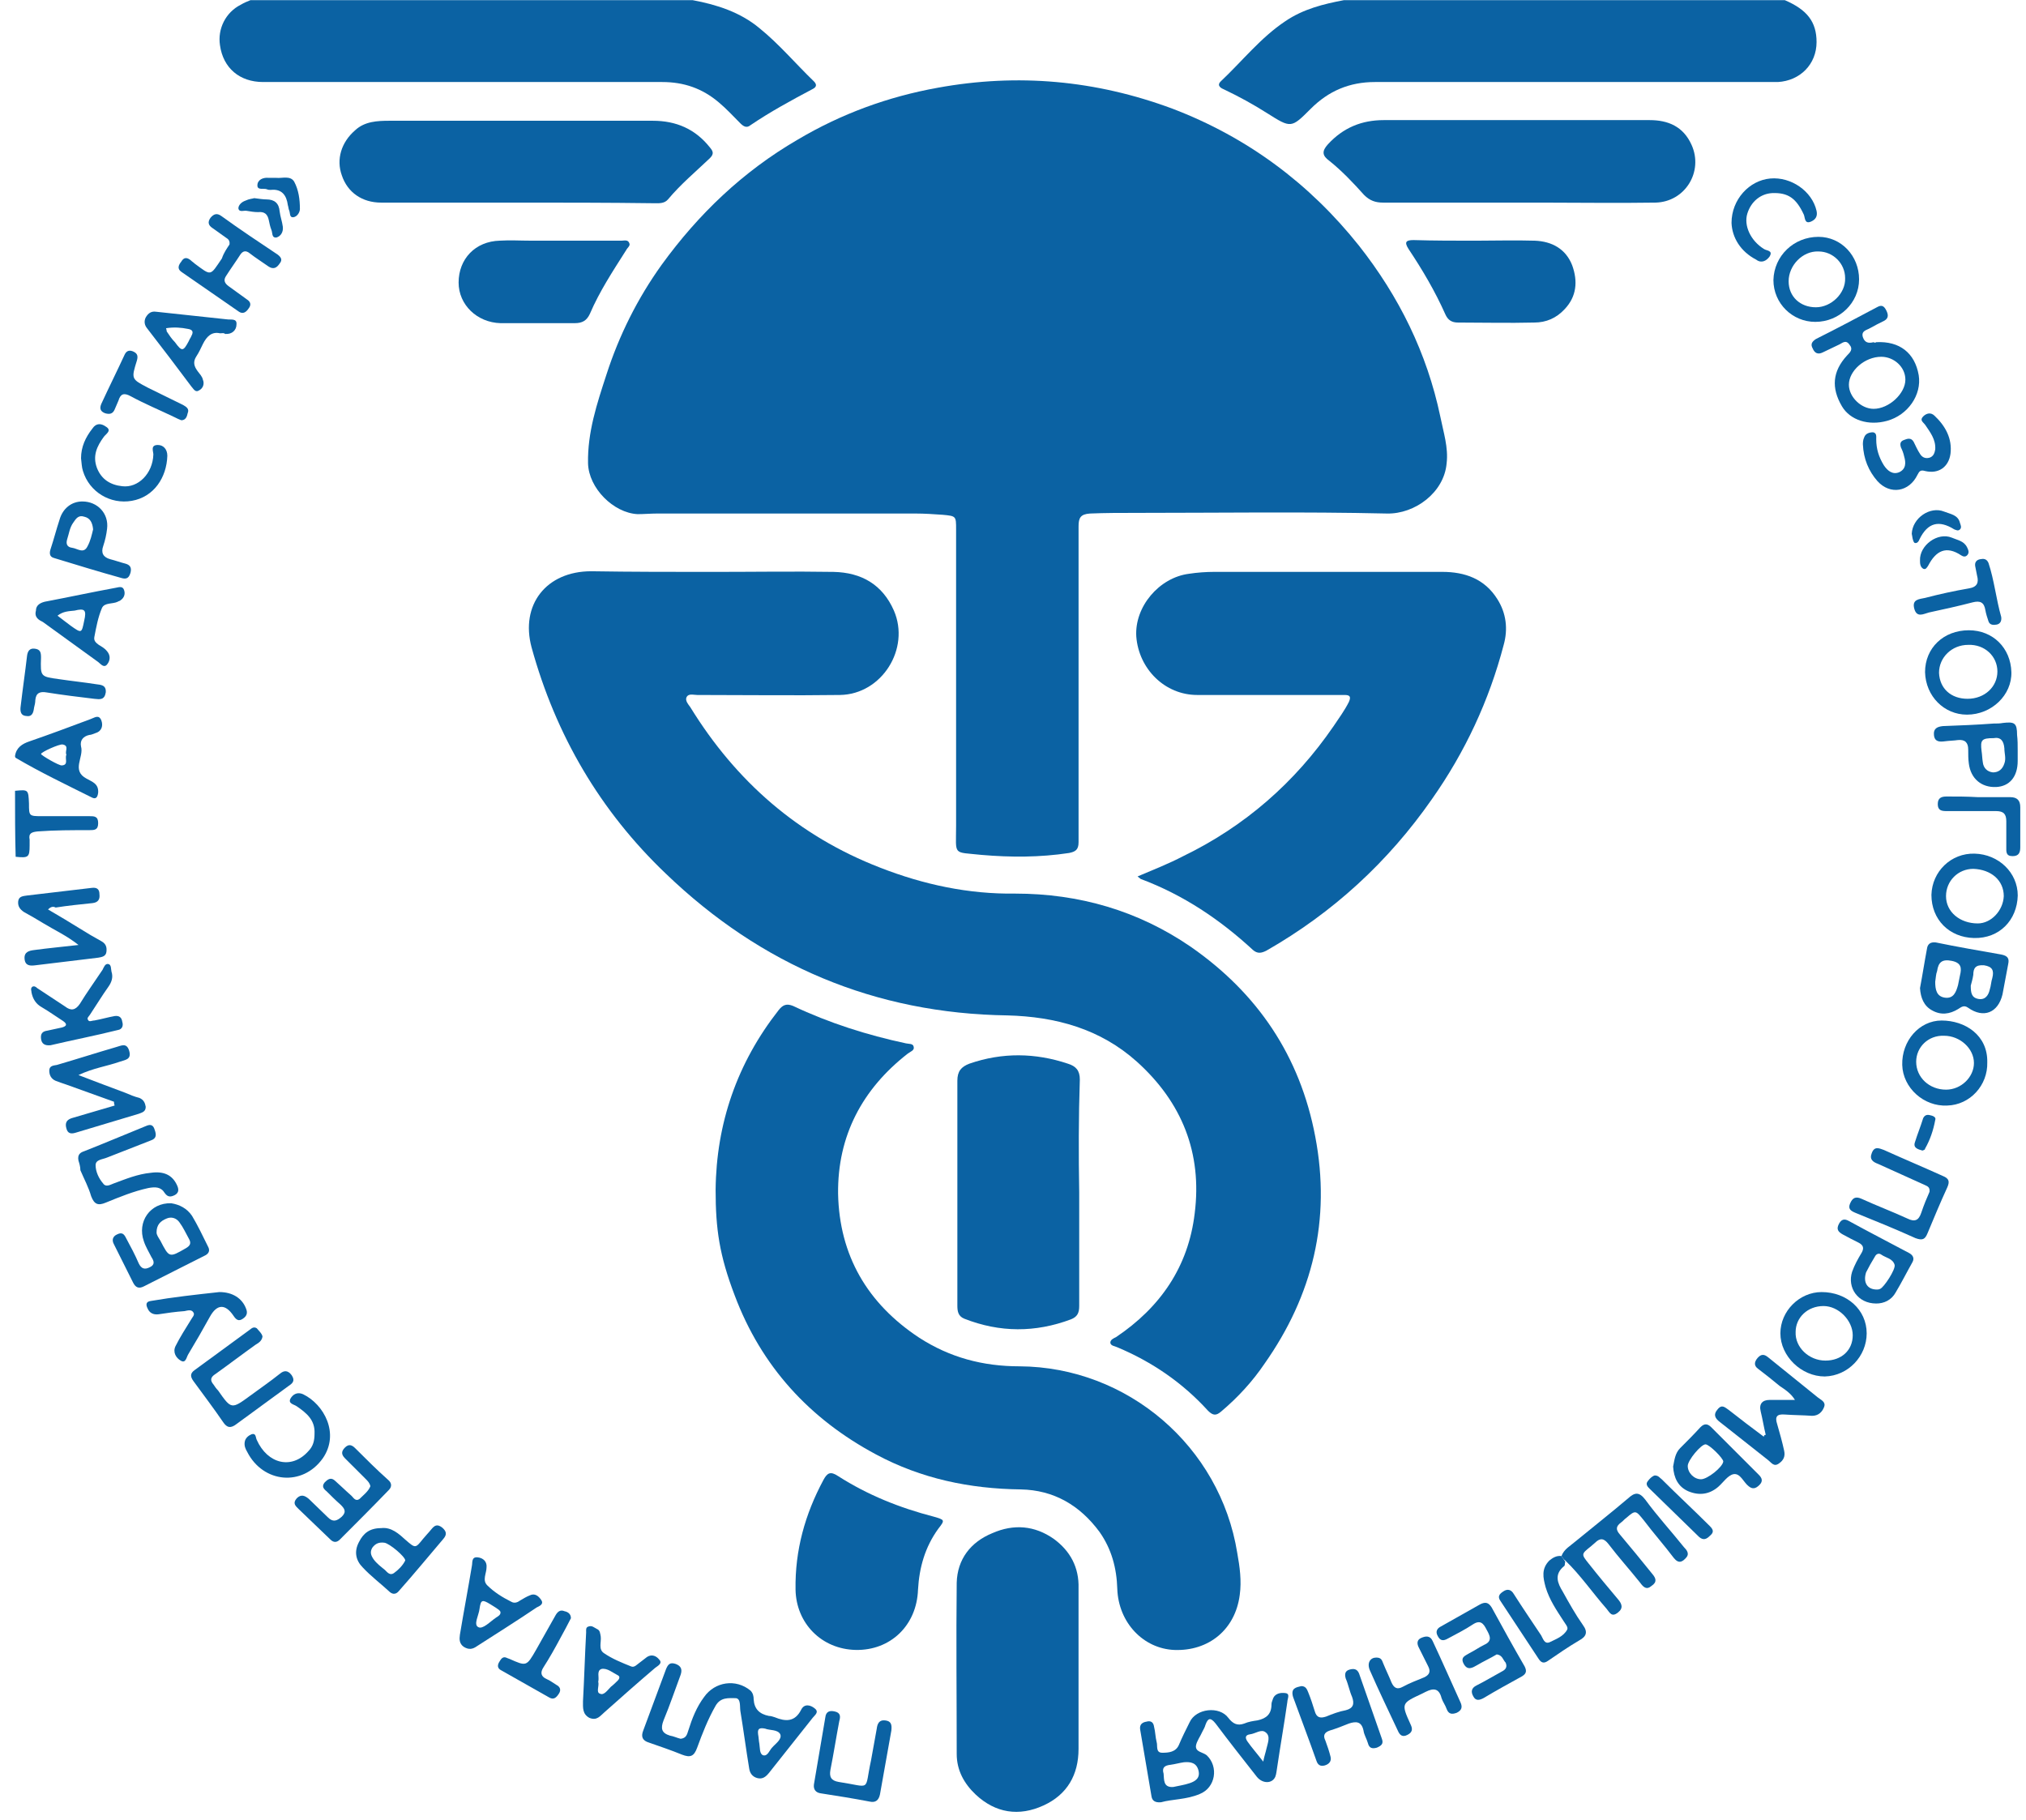 <?xml version="1.0" encoding="UTF-8"?> <svg xmlns="http://www.w3.org/2000/svg" width="69" height="62" viewBox="0 0 69 62" fill="none"><path d="M60.787 0.006C61.543 0.331 61.867 0.741 61.867 1.433C61.867 2.189 61.305 2.751 60.549 2.794C60.398 2.794 60.268 2.794 60.117 2.794C55.686 2.794 51.256 2.794 46.826 2.794C45.961 2.794 45.248 3.097 44.643 3.702C43.973 4.372 43.973 4.372 43.152 3.853C42.676 3.551 42.201 3.291 41.704 3.054C41.596 3.01 41.423 2.924 41.574 2.773C42.309 2.081 42.935 1.281 43.778 0.72C44.383 0.309 45.075 0.136 45.767 0.006C50.781 0.006 55.773 0.006 60.787 0.006Z" fill="#0B62A3"></path><path d="M23.593 0.006C24.414 0.158 25.213 0.417 25.862 0.957C26.532 1.498 27.094 2.168 27.721 2.773C27.828 2.881 27.807 2.967 27.677 3.032C26.942 3.421 26.229 3.81 25.559 4.264C25.43 4.372 25.322 4.307 25.213 4.199C24.976 3.961 24.738 3.702 24.479 3.486C23.917 3.01 23.29 2.794 22.555 2.794C18.017 2.794 13.5 2.794 8.962 2.794C8.162 2.794 7.6 2.319 7.492 1.541C7.406 0.979 7.687 0.417 8.205 0.158C8.313 0.093 8.421 0.05 8.529 0.006C13.543 0.006 18.557 0.006 23.593 0.006Z" fill="#0B62A3"></path><path d="M0.512 25.746C0.555 25.465 0.749 25.336 1.009 25.249C1.7 25.011 2.392 24.752 3.083 24.493C3.213 24.45 3.364 24.32 3.451 24.536C3.516 24.709 3.473 24.903 3.256 24.968C3.192 24.99 3.105 25.033 3.04 25.033C2.846 25.076 2.716 25.206 2.759 25.422C2.867 25.789 2.414 26.243 2.954 26.524C3.148 26.632 3.364 26.697 3.343 27C3.321 27.173 3.256 27.237 3.105 27.151C2.241 26.719 1.376 26.308 0.533 25.811C0.512 25.789 0.512 25.768 0.512 25.746ZM2.262 25.703C2.197 25.595 2.37 25.4 2.133 25.357C2.025 25.335 1.398 25.616 1.398 25.681C1.398 25.725 2.025 26.092 2.111 26.07C2.349 26.049 2.197 25.833 2.262 25.703Z" fill="#0B62A3"></path><path d="M0.512 26.935C0.966 26.892 0.966 26.891 0.987 27.367C0.987 27.799 0.987 27.799 1.441 27.799C1.981 27.799 2.5 27.799 3.04 27.799C3.213 27.799 3.343 27.799 3.343 28.037C3.343 28.274 3.213 28.275 3.04 28.275C2.457 28.275 1.873 28.275 1.29 28.318C1.074 28.339 0.966 28.383 1.009 28.599C1.009 28.664 1.009 28.729 1.009 28.793C1.009 29.204 0.966 29.226 0.533 29.182C0.512 28.448 0.512 27.691 0.512 26.935Z" fill="#0B62A3"></path><path d="M36.733 23.326C36.733 25.12 36.733 26.892 36.733 28.686C36.733 28.945 36.625 29.01 36.409 29.053C35.415 29.204 34.421 29.204 33.427 29.118C32.432 29.01 32.562 29.161 32.562 28.124C32.562 24.752 32.562 21.402 32.562 18.031C32.562 17.577 32.562 17.577 32.108 17.534C31.806 17.512 31.482 17.491 31.179 17.491C28.24 17.491 25.322 17.491 22.383 17.491C22.167 17.491 21.929 17.512 21.713 17.512C20.892 17.469 20.049 16.626 20.027 15.783C20.006 14.724 20.33 13.752 20.654 12.758C21.086 11.418 21.713 10.164 22.534 9.019C23.788 7.29 25.301 5.842 27.159 4.761C28.65 3.875 30.25 3.292 31.935 2.989C34.658 2.492 37.317 2.73 39.932 3.702C42.482 4.675 44.6 6.252 46.285 8.37C47.647 10.099 48.598 12.023 49.052 14.184C49.16 14.724 49.333 15.243 49.268 15.783C49.181 16.777 48.187 17.512 47.236 17.491C44.384 17.426 41.531 17.469 38.678 17.469C38.16 17.469 37.641 17.469 37.122 17.491C36.798 17.512 36.733 17.642 36.733 17.923C36.733 19.738 36.733 21.532 36.733 23.326Z" fill="#0B62A3"></path><path d="M24.263 19.479C25.646 19.479 27.03 19.457 28.391 19.479C29.342 19.5 30.055 19.911 30.444 20.797C31.006 22.094 30.034 23.65 28.607 23.671C26.986 23.693 25.366 23.671 23.745 23.671C23.615 23.671 23.442 23.607 23.377 23.758C23.334 23.866 23.442 23.996 23.507 24.082C25.063 26.611 27.181 28.469 29.969 29.55C31.46 30.133 32.994 30.458 34.572 30.436C36.755 30.436 38.765 31.019 40.559 32.251C42.828 33.829 44.276 35.968 44.794 38.713C45.335 41.544 44.708 44.116 43.065 46.45C42.655 47.056 42.158 47.596 41.596 48.071C41.423 48.222 41.315 48.222 41.142 48.05C40.278 47.099 39.24 46.386 38.051 45.888C37.965 45.845 37.835 45.845 37.814 45.737C37.814 45.629 37.922 45.586 38.008 45.543C39.521 44.527 40.472 43.144 40.688 41.328C40.947 39.275 40.256 37.546 38.721 36.163C37.468 35.039 35.955 34.629 34.313 34.585C29.796 34.521 25.927 32.878 22.686 29.766C20.438 27.626 18.925 25.033 18.104 22.05C17.715 20.602 18.601 19.457 20.136 19.457C21.519 19.479 22.902 19.479 24.263 19.479Z" fill="#0B62A3"></path><path d="M24.372 40.529C24.394 38.26 25.107 36.207 26.512 34.413C26.663 34.218 26.793 34.175 27.009 34.262C28.241 34.845 29.537 35.256 30.855 35.537C30.942 35.559 31.093 35.537 31.115 35.645C31.158 35.775 31.007 35.818 30.92 35.883C29.364 37.093 28.521 38.692 28.543 40.659C28.586 42.755 29.537 44.398 31.309 45.565C32.347 46.235 33.471 46.537 34.724 46.537C38.398 46.559 41.553 49.26 42.137 52.891C42.223 53.367 42.288 53.842 42.223 54.318C42.072 55.506 41.164 56.241 39.997 56.198C38.938 56.155 38.095 55.269 38.052 54.123C38.031 53.41 37.858 52.762 37.447 52.178C36.777 51.27 35.891 50.752 34.767 50.73C33.017 50.708 31.374 50.363 29.84 49.541C27.571 48.331 25.928 46.537 25.02 44.117C24.502 42.755 24.372 41.869 24.372 40.529Z" fill="#0B62A3"></path><path d="M38.742 29.852C39.304 29.614 39.801 29.419 40.298 29.16C42.394 28.144 44.102 26.653 45.42 24.73C45.593 24.47 45.787 24.211 45.939 23.909C46.025 23.714 45.96 23.671 45.787 23.671C45.485 23.671 45.182 23.671 44.88 23.671C43.518 23.671 42.157 23.671 40.773 23.671C39.671 23.671 38.785 22.785 38.699 21.683C38.634 20.667 39.477 19.672 40.493 19.543C40.773 19.5 41.076 19.478 41.357 19.478C43.95 19.478 46.522 19.478 49.116 19.478C49.894 19.478 50.564 19.716 50.996 20.407C51.298 20.883 51.363 21.423 51.212 21.963C50.715 23.865 49.894 25.616 48.77 27.215C47.279 29.355 45.398 31.084 43.129 32.38C42.956 32.467 42.827 32.488 42.675 32.359C41.551 31.321 40.298 30.478 38.85 29.938C38.85 29.938 38.828 29.917 38.742 29.852Z" fill="#0B62A3"></path><path d="M36.755 40.615C36.755 41.911 36.755 43.187 36.755 44.483C36.755 44.721 36.69 44.851 36.474 44.937C35.264 45.391 34.053 45.391 32.843 44.916C32.627 44.829 32.605 44.656 32.605 44.462C32.605 43.295 32.605 42.106 32.605 40.939C32.605 39.556 32.605 38.194 32.605 36.811C32.605 36.487 32.735 36.336 33.016 36.228C34.14 35.839 35.264 35.86 36.366 36.228C36.647 36.314 36.776 36.465 36.776 36.768C36.733 38.043 36.733 39.34 36.755 40.615Z" fill="#0B62A3"></path><path d="M36.732 56.846C36.732 57.753 36.732 58.661 36.732 59.569C36.732 60.455 36.343 61.125 35.544 61.492C34.701 61.881 33.901 61.752 33.231 61.125C32.842 60.758 32.583 60.304 32.583 59.742C32.583 57.797 32.561 55.852 32.583 53.907C32.605 53.107 33.058 52.523 33.793 52.221C34.528 51.897 35.241 51.961 35.889 52.415C36.451 52.826 36.754 53.388 36.732 54.101C36.732 55.009 36.732 55.938 36.732 56.846Z" fill="#0B62A3"></path><path d="M51.71 6.901C50.176 6.901 48.641 6.901 47.107 6.901C46.847 6.901 46.653 6.836 46.458 6.641C46.091 6.231 45.702 5.82 45.27 5.475C45.032 5.302 45.011 5.15 45.227 4.913C45.745 4.351 46.372 4.091 47.128 4.091C50.154 4.091 53.18 4.091 56.184 4.091C56.81 4.091 57.329 4.307 57.61 4.934C58.021 5.842 57.394 6.879 56.378 6.901C55.06 6.922 53.763 6.901 52.445 6.901C52.229 6.901 51.969 6.901 51.71 6.901Z" fill="#0B62A3"></path><path d="M17.584 6.901C16.05 6.901 14.515 6.901 12.981 6.901C12.333 6.901 11.835 6.555 11.641 5.971C11.447 5.431 11.619 4.848 12.095 4.437C12.419 4.134 12.851 4.113 13.262 4.113C16.244 4.113 19.227 4.113 22.231 4.113C23.03 4.113 23.679 4.394 24.176 5.02C24.284 5.15 24.327 5.237 24.176 5.388C23.7 5.842 23.182 6.274 22.749 6.793C22.62 6.944 22.425 6.922 22.252 6.922C20.675 6.901 19.119 6.901 17.584 6.901Z" fill="#0B62A3"></path><path d="M29.147 56.197C27.98 56.175 27.115 55.289 27.094 54.144C27.072 52.804 27.418 51.572 28.045 50.405C28.174 50.167 28.282 50.102 28.542 50.275C29.557 50.924 30.638 51.356 31.805 51.659C32.172 51.767 32.194 51.767 31.956 52.069C31.503 52.696 31.308 53.388 31.265 54.144C31.221 55.376 30.314 56.219 29.147 56.197Z" fill="#0B62A3"></path><path d="M19.077 8.197C19.769 8.197 20.482 8.197 21.173 8.197C21.26 8.197 21.389 8.154 21.433 8.284C21.476 8.37 21.368 8.435 21.325 8.521C20.871 9.235 20.417 9.926 20.093 10.682C19.985 10.92 19.833 11.007 19.574 11.007C18.731 11.007 17.888 11.007 17.046 11.007C16.246 10.985 15.619 10.38 15.619 9.624C15.619 8.824 16.181 8.219 17.024 8.197C17.37 8.175 17.715 8.197 18.061 8.197C18.429 8.197 18.753 8.197 19.077 8.197Z" fill="#0B62A3"></path><path d="M50.239 8.198C50.909 8.198 51.601 8.177 52.271 8.198C52.854 8.22 53.33 8.479 53.546 9.041C53.74 9.581 53.697 10.1 53.286 10.532C53.005 10.835 52.66 10.986 52.249 10.986C51.385 11.008 50.52 10.986 49.656 10.986C49.44 10.986 49.31 10.9 49.224 10.705C48.878 9.927 48.446 9.192 47.97 8.479C47.819 8.241 47.884 8.177 48.143 8.177C48.834 8.198 49.548 8.198 50.239 8.198Z" fill="#0B62A3"></path><path d="M39.542 61.385C39.326 61.406 39.24 61.32 39.218 61.19C39.088 60.434 38.959 59.656 38.829 58.899C38.807 58.726 38.915 58.661 39.045 58.64C39.196 58.597 39.283 58.661 39.304 58.813C39.348 58.986 39.348 59.158 39.391 59.331C39.434 59.461 39.348 59.699 39.585 59.699C39.801 59.699 40.039 59.677 40.147 59.439C40.255 59.18 40.385 58.921 40.515 58.661C40.731 58.186 41.53 58.099 41.833 58.51C41.984 58.705 42.136 58.791 42.373 58.705C42.525 58.64 42.676 58.618 42.827 58.596C43.13 58.532 43.303 58.38 43.303 58.056C43.303 57.991 43.324 57.948 43.346 57.883C43.411 57.667 43.627 57.646 43.778 57.667C43.951 57.689 43.843 57.862 43.843 57.97C43.735 58.726 43.605 59.461 43.497 60.196C43.475 60.304 43.475 60.412 43.432 60.52C43.324 60.758 43 60.758 42.806 60.52C42.33 59.915 41.855 59.31 41.401 58.705C41.228 58.489 41.141 58.51 41.055 58.748C41.033 58.834 40.99 58.899 40.947 58.986C40.882 59.137 40.752 59.31 40.731 59.461C40.709 59.677 40.968 59.677 41.098 59.785C41.509 60.174 41.401 60.888 40.86 61.104C40.407 61.298 39.931 61.276 39.542 61.385ZM39.953 60.866C40.147 60.822 40.32 60.801 40.515 60.736C40.709 60.671 40.882 60.563 40.817 60.304C40.752 60.045 40.558 60.001 40.32 60.023C40.169 60.045 40.018 60.088 39.866 60.109C39.672 60.131 39.564 60.196 39.629 60.412C39.65 60.606 39.607 60.887 39.953 60.866ZM43.022 60.001C43.065 59.785 43.108 59.677 43.13 59.569C43.173 59.375 43.281 59.137 43.108 59.007C42.957 58.877 42.762 59.05 42.568 59.072C42.416 59.094 42.395 59.18 42.481 59.31C42.633 59.526 42.806 59.72 43.022 60.001Z" fill="#0B62A3"></path><path d="M23.182 59.223C23.377 59.201 23.398 59.072 23.442 58.942C23.571 58.531 23.723 58.142 23.982 57.797C24.349 57.278 25.062 57.17 25.559 57.581C25.646 57.667 25.668 57.775 25.668 57.883C25.689 58.207 25.862 58.38 26.186 58.445C26.251 58.445 26.316 58.467 26.381 58.488C26.748 58.639 27.072 58.661 27.288 58.229C27.396 58.013 27.613 58.078 27.742 58.185C27.915 58.315 27.742 58.423 27.677 58.51C27.18 59.136 26.683 59.763 26.186 60.39C26.078 60.52 25.97 60.606 25.797 60.563C25.624 60.52 25.538 60.39 25.516 60.239C25.408 59.59 25.322 58.92 25.214 58.272C25.192 58.121 25.235 57.861 25.062 57.84C24.825 57.84 24.544 57.797 24.371 58.099C24.111 58.553 23.917 59.05 23.744 59.525C23.636 59.828 23.506 59.871 23.226 59.763C22.858 59.612 22.469 59.482 22.102 59.353C21.886 59.288 21.821 59.158 21.907 58.942C22.166 58.25 22.426 57.537 22.685 56.846C22.75 56.694 22.815 56.608 23.009 56.673C23.182 56.737 23.247 56.846 23.182 57.04C22.988 57.559 22.815 58.078 22.599 58.596C22.491 58.877 22.534 59.028 22.815 59.115C22.945 59.136 23.074 59.201 23.182 59.223ZM26.057 58.877C25.84 58.834 25.797 58.899 25.819 59.072C25.84 59.18 25.84 59.288 25.862 59.396C25.884 59.526 25.862 59.742 25.992 59.785C26.143 59.828 26.208 59.612 26.294 59.525C26.402 59.396 26.64 59.245 26.575 59.072C26.489 58.899 26.208 58.942 26.057 58.877Z" fill="#0B62A3"></path><path d="M53.18 52.999C53.266 52.762 53.482 52.654 53.655 52.502C54.26 52.005 54.865 51.53 55.449 51.033C55.665 50.838 55.816 50.795 56.032 51.076C56.443 51.638 56.919 52.157 57.351 52.697C57.437 52.783 57.545 52.913 57.437 53.042C57.307 53.194 57.178 53.28 57.005 53.064C56.681 52.632 56.313 52.221 55.989 51.789C55.708 51.443 55.708 51.422 55.384 51.703C55.319 51.746 55.276 51.811 55.211 51.854C55.038 51.984 55.017 52.092 55.168 52.264C55.535 52.697 55.903 53.151 56.27 53.605C56.4 53.756 56.443 53.885 56.248 54.015C56.076 54.166 55.968 54.058 55.859 53.907C55.514 53.475 55.125 53.043 54.779 52.589C54.628 52.394 54.498 52.373 54.325 52.545C54.282 52.589 54.217 52.632 54.174 52.675C53.85 52.934 53.85 52.935 54.109 53.259C54.433 53.669 54.757 54.058 55.103 54.469C55.233 54.62 55.298 54.772 55.103 54.923C54.887 55.096 54.822 54.923 54.714 54.793C54.239 54.253 53.828 53.648 53.309 53.151C53.266 53.129 53.223 53.064 53.18 52.999Z" fill="#0B62A3"></path><path d="M63.898 11.655C64.697 11.612 65.216 12.023 65.346 12.779C65.454 13.449 64.978 14.141 64.265 14.335C63.638 14.508 63.012 14.314 62.731 13.838C62.363 13.212 62.407 12.65 62.904 12.109C63.012 12.001 63.12 11.893 62.99 11.742C62.86 11.547 62.731 11.699 62.623 11.742C62.45 11.828 62.255 11.915 62.082 12.001C61.91 12.088 61.801 12.023 61.737 11.872C61.65 11.72 61.715 11.634 61.845 11.547C62.536 11.202 63.228 10.834 63.919 10.467C64.071 10.38 64.157 10.402 64.243 10.575C64.308 10.705 64.33 10.834 64.179 10.921C64.006 11.007 63.833 11.094 63.682 11.18C63.574 11.245 63.379 11.267 63.444 11.483C63.509 11.677 63.638 11.699 63.811 11.655C63.833 11.677 63.876 11.677 63.898 11.655ZM64.071 12.152C63.509 12.152 62.968 12.628 62.968 13.104C62.968 13.514 63.379 13.925 63.811 13.925C64.33 13.925 64.892 13.406 64.892 12.931C64.892 12.498 64.503 12.152 64.071 12.152Z" fill="#0B62A3"></path><path d="M65.39 33.656C65.476 33.203 65.541 32.77 65.627 32.316C65.649 32.144 65.757 32.079 65.93 32.1C66.665 32.252 67.421 32.381 68.156 32.511C68.372 32.554 68.437 32.641 68.394 32.835C68.329 33.181 68.264 33.527 68.199 33.872C68.048 34.499 67.551 34.694 67.032 34.326C66.881 34.218 66.794 34.305 66.686 34.37C66.405 34.542 66.103 34.586 65.8 34.413C65.519 34.261 65.411 33.98 65.39 33.656ZM65.908 33.44C65.908 33.7 65.951 33.937 66.233 33.98C66.535 34.024 66.621 33.786 66.686 33.548C66.708 33.44 66.73 33.332 66.751 33.224C66.816 32.965 66.794 32.792 66.47 32.727C66.146 32.662 66.016 32.77 65.973 33.073C65.93 33.181 65.93 33.31 65.908 33.44ZM67.119 33.57C67.119 33.808 67.14 33.98 67.378 34.024C67.616 34.067 67.724 33.894 67.767 33.7C67.81 33.57 67.81 33.44 67.853 33.31C67.918 33.051 67.853 32.922 67.572 32.878C67.291 32.857 67.205 32.965 67.205 33.202C67.183 33.354 67.14 33.483 67.119 33.57Z" fill="#0B62A3"></path><path d="M60.136 48.871C60.072 48.612 60.028 48.331 59.964 48.071C59.899 47.812 60.028 47.682 60.266 47.682C60.547 47.682 60.828 47.682 61.131 47.682C61.001 47.466 60.806 47.337 60.612 47.207C60.374 47.012 60.136 46.818 59.877 46.623C59.726 46.515 59.747 46.386 59.855 46.256C59.985 46.105 60.093 46.126 60.223 46.234C60.785 46.688 61.347 47.142 61.909 47.596C62.017 47.682 62.19 47.747 62.125 47.92C62.06 48.093 61.93 48.223 61.714 48.223C61.411 48.201 61.087 48.201 60.785 48.179C60.526 48.158 60.439 48.244 60.525 48.504C60.612 48.806 60.698 49.109 60.763 49.411C60.806 49.606 60.742 49.736 60.59 49.843C60.417 49.973 60.331 49.822 60.223 49.736C59.683 49.303 59.121 48.871 58.58 48.439C58.407 48.309 58.343 48.179 58.494 48.007C58.645 47.812 58.753 47.942 58.883 48.028C59.272 48.331 59.661 48.633 60.072 48.936C60.072 48.893 60.093 48.871 60.136 48.871Z" fill="#0B62A3"></path><path d="M5.829 40.983C6.11 41.026 6.369 41.156 6.542 41.415C6.737 41.739 6.91 42.107 7.082 42.453C7.169 42.604 7.104 42.712 6.953 42.777C6.261 43.122 5.591 43.468 4.9 43.814C4.727 43.901 4.619 43.857 4.532 43.684C4.316 43.252 4.1 42.82 3.884 42.388C3.797 42.236 3.841 42.107 3.992 42.042C4.165 41.956 4.23 42.042 4.295 42.172C4.446 42.453 4.597 42.733 4.727 43.036C4.813 43.209 4.921 43.252 5.094 43.166C5.289 43.079 5.245 42.95 5.159 42.82C5.073 42.647 4.964 42.474 4.9 42.28C4.662 41.61 5.116 40.961 5.829 40.983ZM5.332 41.977C5.332 42.063 5.397 42.15 5.462 42.258C5.764 42.842 5.764 42.842 6.326 42.517C6.477 42.431 6.521 42.344 6.434 42.193C6.326 41.999 6.24 41.804 6.11 41.631C6.002 41.48 5.829 41.437 5.678 41.502C5.462 41.588 5.332 41.718 5.332 41.977Z" fill="#0B62A3"></path><path d="M3.882 37.525C3.342 37.331 2.802 37.136 2.261 36.942C2.132 36.898 2.002 36.855 1.894 36.812C1.743 36.747 1.678 36.617 1.678 36.466C1.678 36.293 1.829 36.293 1.937 36.272C2.607 36.077 3.277 35.861 3.947 35.666C4.12 35.623 4.314 35.493 4.401 35.796C4.487 36.099 4.25 36.099 4.077 36.163C3.644 36.315 3.169 36.38 2.672 36.617C3.234 36.834 3.752 37.028 4.271 37.222C4.422 37.287 4.574 37.352 4.747 37.395C4.898 37.46 4.941 37.568 4.963 37.698C4.963 37.871 4.833 37.892 4.725 37.936C4.012 38.152 3.277 38.368 2.564 38.584C2.413 38.627 2.304 38.606 2.261 38.433C2.218 38.282 2.24 38.152 2.434 38.087C2.931 37.936 3.407 37.806 3.904 37.655C3.882 37.59 3.882 37.568 3.882 37.525Z" fill="#0B62A3"></path><path d="M1.636 30.976C2.004 31.192 2.371 31.408 2.717 31.625C2.955 31.776 3.214 31.927 3.452 32.057C3.603 32.143 3.646 32.251 3.624 32.424C3.603 32.575 3.473 32.597 3.344 32.619C2.63 32.705 1.917 32.792 1.204 32.878C1.031 32.9 0.858 32.9 0.837 32.662C0.815 32.424 0.988 32.381 1.161 32.359C1.636 32.294 2.112 32.251 2.674 32.186C2.263 31.862 1.874 31.689 1.485 31.452C1.269 31.322 1.053 31.192 0.815 31.063C0.685 30.976 0.599 30.868 0.62 30.695C0.642 30.522 0.793 30.522 0.923 30.501C1.658 30.414 2.393 30.328 3.127 30.241C3.3 30.22 3.387 30.285 3.387 30.457C3.408 30.63 3.344 30.738 3.149 30.76C2.738 30.803 2.306 30.846 1.896 30.911C1.852 30.89 1.766 30.846 1.636 30.976Z" fill="#0B62A3"></path><path d="M67.681 36.185C67.702 36.963 67.097 37.633 66.319 37.655C65.519 37.698 64.806 37.05 64.785 36.272C64.763 35.45 65.368 34.759 66.125 34.759C66.924 34.759 67.702 35.256 67.681 36.185ZM65.26 36.163C65.26 36.704 65.714 37.114 66.276 37.114C66.795 37.114 67.227 36.682 67.227 36.207C67.227 35.71 66.751 35.278 66.211 35.278C65.671 35.256 65.26 35.666 65.26 36.163Z" fill="#0B62A3"></path><path d="M67.054 21.467C67.875 21.467 68.48 22.072 68.502 22.893C68.523 23.671 67.832 24.341 66.989 24.341C66.211 24.341 65.584 23.715 65.562 22.893C65.562 22.072 66.189 21.467 67.054 21.467ZM67.01 23.801C67.594 23.801 68.026 23.39 68.026 22.872C68.026 22.353 67.594 21.942 67.032 21.964C66.47 21.964 66.038 22.396 66.038 22.915C66.06 23.455 66.449 23.801 67.01 23.801Z" fill="#0B62A3"></path><path d="M62.148 46.883C61.348 46.883 60.635 46.191 60.635 45.413C60.635 44.657 61.283 44.008 62.039 44.008C62.904 44.008 63.574 44.614 63.574 45.413C63.574 46.191 62.947 46.861 62.148 46.883ZM62.169 46.342C62.709 46.342 63.099 45.997 63.099 45.478C63.099 44.981 62.623 44.484 62.104 44.484C61.564 44.484 61.154 44.873 61.154 45.37C61.132 45.889 61.607 46.342 62.169 46.342Z" fill="#0B62A3"></path><path d="M67.227 31.949C66.384 31.928 65.779 31.322 65.779 30.48C65.801 29.68 66.449 29.053 67.249 29.075C68.07 29.096 68.719 29.723 68.719 30.501C68.697 31.344 68.092 31.971 67.227 31.949ZM68.243 30.523C68.243 29.982 67.811 29.615 67.206 29.593C66.687 29.593 66.276 30.004 66.276 30.523C66.276 31.063 66.752 31.452 67.357 31.452C67.811 31.452 68.221 31.02 68.243 30.523Z" fill="#0B62A3"></path><path d="M61.932 8.067C62.71 8.067 63.315 8.716 63.315 9.515C63.315 10.315 62.645 10.963 61.824 10.963C61.046 10.963 60.398 10.337 60.398 9.537C60.419 8.716 61.089 8.067 61.932 8.067ZM60.916 9.58C60.916 10.099 61.305 10.466 61.845 10.466C62.364 10.466 62.861 9.991 62.84 9.472C62.84 8.975 62.429 8.565 61.932 8.565C61.392 8.543 60.916 9.04 60.916 9.58Z" fill="#0B62A3"></path><path d="M7.816 8.327C7.838 8.176 7.751 8.133 7.687 8.089C7.535 7.981 7.384 7.873 7.233 7.765C7.103 7.679 7.06 7.571 7.168 7.419C7.276 7.29 7.384 7.247 7.535 7.355C8.162 7.809 8.81 8.241 9.459 8.673C9.567 8.759 9.632 8.846 9.524 8.976C9.437 9.105 9.329 9.192 9.156 9.084C8.94 8.932 8.702 8.781 8.508 8.63C8.378 8.522 8.27 8.543 8.184 8.673C8.032 8.911 7.859 9.149 7.708 9.386C7.6 9.538 7.643 9.646 7.795 9.754C8.011 9.905 8.205 10.056 8.421 10.207C8.551 10.294 8.551 10.402 8.465 10.51C8.378 10.64 8.27 10.704 8.14 10.618C7.492 10.164 6.822 9.71 6.174 9.257C6.022 9.149 6.087 9.019 6.174 8.911C6.26 8.759 6.368 8.759 6.498 8.867C6.541 8.911 6.584 8.932 6.628 8.976C7.211 9.408 7.146 9.408 7.557 8.803C7.622 8.608 7.73 8.457 7.816 8.327Z" fill="#0B62A3"></path><path d="M8.94 45.522C8.918 45.673 8.81 45.738 8.702 45.803C8.248 46.127 7.794 46.473 7.341 46.797C7.168 46.905 7.146 47.013 7.276 47.164C7.319 47.229 7.362 47.294 7.427 47.359C7.881 48.007 7.881 48.007 8.529 47.532C8.853 47.294 9.199 47.056 9.523 46.797C9.675 46.667 9.804 46.667 9.934 46.84C10.064 47.035 9.956 47.121 9.826 47.208C9.242 47.64 8.637 48.072 8.054 48.504C7.859 48.655 7.73 48.634 7.6 48.439C7.276 47.964 6.93 47.51 6.584 47.035C6.476 46.883 6.476 46.775 6.627 46.667C7.254 46.213 7.859 45.76 8.486 45.306C8.572 45.241 8.637 45.176 8.745 45.241C8.832 45.349 8.918 45.414 8.94 45.522Z" fill="#0B62A3"></path><path d="M12.614 50.621C12.592 50.513 12.527 50.448 12.463 50.383C12.225 50.145 11.987 49.908 11.749 49.67C11.62 49.54 11.62 49.432 11.749 49.303C11.879 49.173 11.987 49.216 12.095 49.324C12.463 49.692 12.83 50.059 13.219 50.405C13.349 50.513 13.349 50.642 13.241 50.751C12.7 51.312 12.138 51.874 11.576 52.436C11.468 52.544 11.36 52.544 11.252 52.436C10.885 52.091 10.539 51.745 10.172 51.399C10.064 51.291 9.956 51.204 10.107 51.032C10.258 50.88 10.388 50.945 10.518 51.053C10.734 51.269 10.95 51.464 11.166 51.68C11.339 51.853 11.468 51.81 11.641 51.658C11.814 51.486 11.728 51.377 11.598 51.248C11.425 51.096 11.274 50.945 11.123 50.794C11.015 50.707 10.95 50.621 11.058 50.491C11.166 50.383 11.274 50.297 11.425 50.448C11.598 50.599 11.771 50.772 11.944 50.923C12.03 50.988 12.095 51.161 12.246 51.053C12.376 50.923 12.549 50.794 12.614 50.621Z" fill="#0B62A3"></path><path d="M46.87 56.457C47.042 56.457 47.064 56.543 47.107 56.651C47.194 56.867 47.302 57.084 47.388 57.3C47.475 57.494 47.583 57.559 47.777 57.451C48.015 57.321 48.253 57.235 48.512 57.127C48.685 57.04 48.728 56.932 48.642 56.759C48.534 56.543 48.426 56.327 48.318 56.111C48.253 55.981 48.253 55.852 48.404 55.787C48.555 55.722 48.706 55.7 48.793 55.895C49.117 56.586 49.42 57.278 49.744 57.991C49.809 58.142 49.787 58.251 49.614 58.337C49.441 58.402 49.333 58.38 49.268 58.207C49.225 58.078 49.139 57.97 49.096 57.84C49.009 57.494 48.815 57.494 48.555 57.624C48.512 57.645 48.469 57.667 48.426 57.689C47.734 58.013 47.712 58.013 48.037 58.726C48.123 58.899 48.101 59.007 47.928 59.093C47.756 59.18 47.669 59.093 47.604 58.942C47.28 58.251 46.956 57.581 46.653 56.889C46.545 56.63 46.675 56.457 46.87 56.457Z" fill="#0B62A3"></path><path d="M50.975 56.349C50.759 56.479 50.521 56.587 50.305 56.716C50.154 56.803 49.981 56.911 49.851 56.673C49.722 56.435 49.916 56.392 50.046 56.306C50.219 56.219 50.37 56.111 50.543 56.025C50.845 55.895 50.737 55.701 50.629 55.506C50.521 55.29 50.413 55.16 50.154 55.333C49.894 55.506 49.592 55.657 49.311 55.809C49.16 55.895 49.052 55.895 48.965 55.722C48.879 55.571 48.944 55.463 49.073 55.398C49.527 55.139 49.959 54.901 50.413 54.642C50.586 54.555 50.694 54.577 50.802 54.75C51.169 55.42 51.537 56.09 51.926 56.76C52.012 56.932 51.969 57.019 51.818 57.105C51.386 57.343 50.953 57.581 50.521 57.84C50.392 57.905 50.262 57.948 50.175 57.775C50.089 57.624 50.111 57.494 50.283 57.408C50.586 57.257 50.867 57.084 51.148 56.932C51.278 56.868 51.342 56.781 51.278 56.63C51.191 56.544 51.169 56.371 50.975 56.349Z" fill="#0B62A3"></path><path d="M44.319 57.429C44.47 57.429 44.513 57.537 44.556 57.645C44.643 57.861 44.708 58.056 44.773 58.272C44.837 58.51 44.967 58.531 45.162 58.467C45.378 58.38 45.594 58.294 45.832 58.251C46.091 58.186 46.134 58.034 46.048 57.797C45.961 57.602 45.918 57.364 45.832 57.17C45.788 57.019 45.81 56.91 45.961 56.867C46.112 56.824 46.221 56.846 46.285 56.997C46.545 57.732 46.804 58.488 47.063 59.223C47.128 59.396 47.042 59.461 46.891 59.526C46.739 59.569 46.631 59.547 46.588 59.374C46.545 59.223 46.458 59.093 46.437 58.942C46.372 58.64 46.199 58.618 45.94 58.704C45.724 58.791 45.507 58.877 45.291 58.942C45.097 59.007 45.054 59.115 45.14 59.288C45.205 59.461 45.27 59.655 45.313 59.828C45.356 59.979 45.27 60.087 45.118 60.131C44.967 60.174 44.881 60.109 44.837 59.98C44.578 59.245 44.297 58.51 44.038 57.797C43.951 57.494 44.146 57.472 44.319 57.429Z" fill="#0B62A3"></path><path d="M65.714 40.594C65.735 40.421 65.627 40.399 65.541 40.356C65.022 40.118 64.482 39.881 63.963 39.643C63.79 39.578 63.66 39.492 63.747 39.276C63.833 39.038 63.985 39.103 64.158 39.167C64.828 39.47 65.498 39.751 66.168 40.054C66.384 40.14 66.405 40.248 66.319 40.443C66.081 40.961 65.865 41.48 65.649 41.999C65.562 42.215 65.476 42.258 65.238 42.172C64.568 41.869 63.877 41.588 63.185 41.307C63.034 41.242 62.926 41.177 63.012 40.983C63.099 40.788 63.207 40.745 63.401 40.832C63.92 41.069 64.439 41.264 64.957 41.502C65.216 41.631 65.346 41.566 65.433 41.307C65.519 41.048 65.627 40.788 65.714 40.594Z" fill="#0B62A3"></path><path d="M30.357 58.943C30.227 59.677 30.097 60.412 29.968 61.125C29.924 61.32 29.816 61.406 29.622 61.363C29.06 61.255 28.52 61.169 27.958 61.082C27.785 61.06 27.698 60.952 27.72 60.779C27.85 60.023 27.979 59.245 28.109 58.489C28.131 58.294 28.26 58.251 28.433 58.294C28.628 58.337 28.628 58.467 28.584 58.618C28.477 59.18 28.39 59.742 28.282 60.282C28.239 60.52 28.304 60.65 28.563 60.693C29.708 60.866 29.427 61.039 29.665 59.958C29.73 59.591 29.795 59.245 29.86 58.878C29.881 58.705 29.946 58.575 30.141 58.597C30.357 58.618 30.378 58.748 30.357 58.943Z" fill="#0B62A3"></path><path d="M53.179 52.999C53.222 53.064 53.266 53.129 53.309 53.193C53.287 53.237 53.309 53.323 53.266 53.345C52.92 53.626 53.049 53.928 53.222 54.209C53.438 54.598 53.654 54.987 53.914 55.355C54.087 55.592 54.022 55.744 53.784 55.873C53.417 56.089 53.071 56.327 52.725 56.565C52.574 56.673 52.487 56.63 52.401 56.5C51.969 55.852 51.537 55.182 51.104 54.533C50.996 54.382 51.061 54.296 51.191 54.209C51.342 54.101 51.472 54.144 51.558 54.296C51.861 54.771 52.185 55.247 52.487 55.7C52.552 55.809 52.596 56.003 52.769 55.938C52.985 55.83 53.244 55.744 53.374 55.506C53.417 55.419 53.309 55.311 53.244 55.203C53.006 54.836 52.769 54.49 52.639 54.058C52.552 53.734 52.487 53.431 52.769 53.15C52.877 53.064 53.006 52.977 53.179 52.999Z" fill="#0B62A3"></path><path d="M2.673 39.535C2.63 39.319 2.738 39.254 2.867 39.211C3.58 38.93 4.294 38.627 4.985 38.347C5.136 38.282 5.223 38.325 5.266 38.476C5.331 38.649 5.331 38.779 5.136 38.844C4.639 39.038 4.142 39.233 3.645 39.427C3.494 39.492 3.256 39.492 3.256 39.687C3.256 39.903 3.364 40.14 3.516 40.313C3.602 40.443 3.753 40.356 3.861 40.313C4.272 40.162 4.683 39.989 5.136 39.946C5.59 39.881 5.871 40.032 6.023 40.356C6.087 40.486 6.109 40.616 5.958 40.702C5.828 40.767 5.72 40.789 5.612 40.637C5.482 40.421 5.288 40.421 5.05 40.465C4.553 40.573 4.078 40.767 3.602 40.962C3.343 41.07 3.213 41.026 3.105 40.745C3.019 40.443 2.867 40.162 2.738 39.859C2.738 39.73 2.694 39.6 2.673 39.535Z" fill="#0B62A3"></path><path d="M19.855 57.948C19.898 57.17 19.92 56.37 19.963 55.592C19.963 55.528 19.941 55.42 20.049 55.398C20.158 55.355 20.244 55.441 20.331 55.484C20.439 55.528 20.439 55.636 20.46 55.744C20.482 55.938 20.374 56.176 20.568 56.306C20.849 56.5 21.173 56.63 21.497 56.76C21.605 56.803 21.692 56.695 21.757 56.651C21.843 56.587 21.951 56.5 22.038 56.435C22.211 56.327 22.362 56.414 22.448 56.522C22.578 56.652 22.405 56.738 22.319 56.803C21.735 57.3 21.173 57.797 20.59 58.316C20.439 58.445 20.331 58.618 20.071 58.51C19.833 58.38 19.855 58.164 19.855 57.948ZM20.374 57.278C20.417 57.429 20.287 57.646 20.439 57.689C20.568 57.754 20.698 57.559 20.806 57.451C20.892 57.386 20.979 57.3 21.044 57.235C21.087 57.192 21.13 57.105 21.044 57.062C20.871 56.976 20.676 56.803 20.482 56.846C20.309 56.911 20.417 57.127 20.374 57.278Z" fill="#0B62A3"></path><path d="M7.492 11.352C7.211 11.287 7.038 11.46 6.909 11.72C6.844 11.849 6.779 12.001 6.692 12.13C6.563 12.325 6.606 12.476 6.736 12.649C6.8 12.735 6.887 12.822 6.909 12.93C6.973 13.081 6.909 13.232 6.779 13.297C6.649 13.384 6.584 13.232 6.52 13.168C6.022 12.498 5.525 11.849 5.007 11.179C4.92 11.071 4.899 10.942 4.963 10.812C5.05 10.661 5.158 10.596 5.309 10.617C6.109 10.704 6.909 10.79 7.73 10.877C7.859 10.898 8.076 10.834 8.054 11.05C8.054 11.244 7.903 11.395 7.665 11.374C7.622 11.331 7.578 11.352 7.492 11.352ZM5.655 11.179C5.677 11.244 5.677 11.266 5.677 11.287C5.763 11.417 5.85 11.547 5.958 11.655C6.195 11.979 6.239 11.979 6.433 11.611C6.455 11.547 6.498 11.503 6.52 11.439C6.606 11.287 6.541 11.223 6.39 11.201C6.174 11.158 5.936 11.136 5.655 11.179Z" fill="#0B62A3"></path><path d="M1.722 35.601C1.506 35.623 1.419 35.536 1.398 35.385C1.376 35.212 1.441 35.126 1.614 35.104C1.787 35.061 1.938 35.039 2.111 34.996C2.262 34.953 2.306 34.888 2.154 34.78C1.917 34.629 1.679 34.456 1.419 34.304C1.225 34.196 1.117 34.024 1.074 33.807C1.074 33.743 1.03 33.678 1.095 33.613C1.16 33.57 1.225 33.613 1.268 33.656C1.592 33.872 1.895 34.067 2.219 34.283C2.414 34.434 2.565 34.413 2.716 34.197C2.954 33.807 3.235 33.419 3.494 33.029C3.537 32.943 3.581 32.813 3.689 32.835C3.797 32.856 3.775 33.008 3.797 33.094C3.862 33.289 3.797 33.462 3.689 33.613C3.473 33.916 3.278 34.24 3.062 34.564C3.019 34.629 2.954 34.672 2.997 34.737C3.04 34.823 3.127 34.758 3.213 34.758C3.451 34.715 3.667 34.65 3.905 34.607C4.056 34.586 4.143 34.65 4.164 34.801C4.207 34.931 4.164 35.061 4.013 35.083C3.235 35.277 2.457 35.428 1.722 35.601Z" fill="#0B62A3"></path><path d="M1.224 20.797C1.224 20.624 1.354 20.537 1.527 20.494C2.326 20.343 3.126 20.17 3.947 20.019C4.055 19.997 4.185 19.954 4.228 20.105C4.271 20.235 4.228 20.365 4.098 20.451C4.077 20.473 4.034 20.473 4.012 20.494C3.839 20.581 3.558 20.516 3.472 20.71C3.342 21.013 3.277 21.359 3.212 21.704C3.191 21.834 3.277 21.899 3.364 21.964C3.472 22.029 3.58 22.093 3.645 22.18C3.774 22.331 3.753 22.504 3.645 22.634C3.536 22.763 3.428 22.612 3.342 22.547C2.715 22.093 2.088 21.64 1.462 21.186C1.332 21.121 1.159 21.035 1.224 20.797ZM1.959 20.97C2.132 21.099 2.261 21.207 2.413 21.316C2.78 21.575 2.78 21.575 2.867 21.143C2.953 20.775 2.888 20.71 2.542 20.797C2.348 20.818 2.153 20.818 1.959 20.97Z" fill="#0B62A3"></path><path d="M16.57 53.389C16.57 53.583 16.419 53.821 16.592 53.994C16.83 54.231 17.11 54.404 17.413 54.556C17.521 54.62 17.629 54.577 17.716 54.512C17.824 54.447 17.932 54.383 18.04 54.34C18.213 54.253 18.342 54.361 18.429 54.491C18.537 54.642 18.364 54.707 18.278 54.75C17.608 55.204 16.916 55.636 16.246 56.068C16.095 56.176 15.965 56.198 15.792 56.09C15.641 55.982 15.641 55.831 15.663 55.679C15.792 54.901 15.944 54.102 16.073 53.324C16.095 53.216 16.052 53.021 16.268 53.043C16.462 53.064 16.592 53.194 16.57 53.389ZM17.046 54.923C17.046 54.858 16.981 54.815 16.7 54.642C16.419 54.469 16.376 54.491 16.332 54.793C16.311 55.009 16.116 55.334 16.289 55.42C16.441 55.507 16.7 55.225 16.894 55.096C16.959 55.053 17.046 55.009 17.046 54.923Z" fill="#0B62A3"></path><path d="M2.804 17.08C3.322 17.08 3.711 17.491 3.647 18.009C3.625 18.204 3.582 18.398 3.517 18.593C3.43 18.831 3.517 18.982 3.755 19.047C3.927 19.09 4.1 19.155 4.273 19.198C4.425 19.241 4.489 19.328 4.446 19.501C4.403 19.652 4.338 19.738 4.165 19.695C3.387 19.479 2.609 19.241 1.831 19.003C1.68 18.96 1.68 18.831 1.723 18.701C1.831 18.377 1.918 18.031 2.026 17.707C2.134 17.318 2.436 17.08 2.804 17.08ZM3.171 18.031C3.149 17.793 3.063 17.642 2.869 17.599C2.674 17.534 2.588 17.663 2.501 17.793C2.371 17.966 2.35 18.182 2.285 18.377C2.242 18.528 2.285 18.636 2.458 18.658C2.631 18.679 2.847 18.874 2.977 18.614C3.085 18.42 3.128 18.204 3.171 18.031Z" fill="#0B62A3"></path><path d="M56.982 49.951C57.026 49.735 57.047 49.498 57.22 49.325C57.458 49.087 57.696 48.849 57.912 48.611C58.041 48.482 58.15 48.482 58.279 48.611C58.819 49.152 59.36 49.692 59.9 50.232C60.008 50.34 60.051 50.449 59.922 50.578C59.792 50.708 59.684 50.729 59.554 50.621C59.381 50.492 59.273 50.167 59.035 50.211C58.841 50.254 58.69 50.492 58.517 50.643C58.214 50.902 57.868 50.946 57.501 50.794C57.155 50.643 57.004 50.34 56.982 49.951ZM57.933 50.384C58.15 50.384 58.668 49.973 58.69 49.779C58.69 49.67 58.214 49.195 58.085 49.195C57.933 49.195 57.48 49.735 57.48 49.93C57.48 50.167 57.696 50.384 57.933 50.384Z" fill="#0B62A3"></path><path d="M63.445 15.135C63.445 15.092 63.445 14.984 63.489 14.897C63.532 14.768 63.661 14.724 63.791 14.724C63.921 14.746 63.899 14.876 63.899 14.962C63.899 15.286 63.986 15.567 64.159 15.848C64.288 16.043 64.461 16.172 64.677 16.086C64.915 15.978 64.915 15.762 64.85 15.546C64.828 15.438 64.785 15.329 64.742 15.243C64.699 15.113 64.72 15.027 64.85 14.984C64.958 14.941 65.088 14.897 65.174 15.049C65.239 15.178 65.304 15.33 65.39 15.459C65.455 15.567 65.563 15.632 65.715 15.589C65.844 15.546 65.887 15.438 65.909 15.308C65.931 14.962 65.736 14.724 65.563 14.465C65.498 14.379 65.369 14.314 65.498 14.184C65.606 14.076 65.758 14.033 65.887 14.162C66.255 14.508 66.493 14.941 66.428 15.459C66.363 15.913 66.017 16.151 65.563 16.043C65.412 15.999 65.369 16.043 65.304 16.172C65.023 16.756 64.375 16.864 63.942 16.389C63.64 16.043 63.467 15.632 63.445 15.135Z" fill="#0B62A3"></path><path d="M12.981 52.048C13.327 52.005 13.586 52.242 13.824 52.459C14.148 52.739 14.148 52.739 14.407 52.415C14.494 52.307 14.602 52.199 14.688 52.091C14.796 51.961 14.883 51.897 15.056 52.026C15.207 52.156 15.229 52.264 15.099 52.415C14.602 52.999 14.105 53.604 13.586 54.188C13.5 54.295 13.392 54.317 13.284 54.231C12.981 53.95 12.635 53.69 12.354 53.388C12.117 53.15 12.052 52.847 12.225 52.523C12.376 52.221 12.592 52.048 12.981 52.048ZM13.802 53.15C13.802 53.02 13.262 52.566 13.089 52.545C12.916 52.523 12.787 52.567 12.678 52.718C12.592 52.869 12.635 52.977 12.722 53.107C12.83 53.258 12.981 53.366 13.111 53.474C13.197 53.561 13.284 53.669 13.413 53.582C13.565 53.474 13.716 53.323 13.802 53.15Z" fill="#0B62A3"></path><path d="M63.899 44.398C63.272 44.398 62.905 43.857 63.078 43.317C63.164 43.079 63.272 42.885 63.402 42.669C63.488 42.517 63.467 42.409 63.294 42.323C63.121 42.236 62.948 42.15 62.753 42.042C62.602 41.955 62.537 41.869 62.624 41.696C62.71 41.523 62.818 41.502 62.969 41.588C63.639 41.955 64.309 42.301 65.001 42.669C65.131 42.733 65.217 42.842 65.131 42.993C64.936 43.339 64.763 43.684 64.569 44.008C64.418 44.289 64.158 44.398 63.899 44.398ZM63.92 43.922C63.942 43.922 63.985 43.922 64.028 43.901C64.158 43.857 64.569 43.23 64.525 43.079C64.461 42.863 64.223 42.842 64.072 42.733C63.985 42.669 63.899 42.712 63.855 42.798C63.748 42.971 63.639 43.166 63.553 43.339C63.445 43.684 63.596 43.922 63.92 43.922Z" fill="#0B62A3"></path><path d="M68.717 25.552C68.717 25.682 68.717 25.79 68.717 25.919C68.717 26.46 68.436 26.784 67.983 26.806C67.486 26.827 67.118 26.525 67.053 26.006C67.032 25.855 67.032 25.703 67.032 25.53C67.032 25.293 66.924 25.184 66.686 25.206C66.535 25.228 66.383 25.228 66.232 25.249C66.059 25.271 65.886 25.271 65.865 25.033C65.843 24.817 65.973 24.752 66.167 24.731C66.751 24.709 67.313 24.688 67.896 24.644C68.004 24.644 68.112 24.644 68.22 24.623C68.609 24.579 68.696 24.623 68.696 25.033C68.717 25.206 68.717 25.379 68.717 25.552ZM67.896 25.141C67.486 25.141 67.442 25.206 67.486 25.574C67.507 25.703 67.507 25.833 67.529 25.963C67.55 26.157 67.68 26.287 67.874 26.308C68.069 26.308 68.199 26.2 68.263 26.006C68.328 25.833 68.263 25.66 68.263 25.487C68.242 25.228 68.134 25.098 67.896 25.141Z" fill="#0B62A3"></path><path d="M58.971 7.593C58.971 6.793 59.576 6.145 60.289 6.08C61.002 6.015 61.715 6.512 61.867 7.182C61.91 7.377 61.823 7.485 61.672 7.55C61.456 7.636 61.478 7.42 61.434 7.312C61.175 6.75 60.894 6.555 60.354 6.577C59.965 6.599 59.641 6.858 59.511 7.269C59.381 7.679 59.619 8.198 60.073 8.479C60.159 8.544 60.397 8.522 60.267 8.738C60.159 8.889 59.986 8.976 59.814 8.846C59.273 8.565 58.992 8.09 58.971 7.593Z" fill="#0B62A3"></path><path d="M10.712 48.828C10.734 48.374 10.453 48.136 10.107 47.899C10.02 47.834 9.804 47.812 9.891 47.639C9.977 47.488 10.129 47.401 10.323 47.488C11.036 47.834 11.576 48.828 10.993 49.671C10.301 50.643 8.961 50.514 8.421 49.455C8.356 49.347 8.313 49.239 8.335 49.109C8.356 48.979 8.464 48.893 8.572 48.849C8.724 48.806 8.702 48.958 8.745 49.044C9.113 49.865 9.934 50.06 10.496 49.433C10.669 49.26 10.712 49.066 10.712 48.828Z" fill="#0B62A3"></path><path d="M7.471 44.008C7.925 44.008 8.249 44.224 8.379 44.57C8.444 44.721 8.401 44.83 8.271 44.916C8.12 45.024 8.033 44.938 7.947 44.808C7.666 44.397 7.385 44.419 7.147 44.851C6.909 45.283 6.672 45.694 6.412 46.126C6.347 46.234 6.326 46.45 6.153 46.342C6.002 46.256 5.872 46.062 5.98 45.845C6.131 45.543 6.326 45.24 6.499 44.959C6.542 44.873 6.65 44.786 6.585 44.7C6.52 44.592 6.391 44.635 6.283 44.657C5.98 44.678 5.677 44.722 5.397 44.765C5.224 44.786 5.094 44.721 5.029 44.57C4.964 44.441 4.964 44.333 5.137 44.311C5.894 44.181 6.672 44.095 7.471 44.008Z" fill="#0B62A3"></path><path d="M2.76 15.61C2.76 15.221 2.911 14.897 3.149 14.594C3.278 14.4 3.451 14.421 3.603 14.529C3.819 14.659 3.624 14.767 3.538 14.875C3.3 15.199 3.149 15.524 3.3 15.934C3.451 16.323 3.754 16.518 4.165 16.561C4.705 16.626 5.202 16.129 5.223 15.48C5.223 15.372 5.115 15.156 5.375 15.156C5.569 15.156 5.699 15.307 5.699 15.524C5.677 16.258 5.245 16.928 4.489 17.058C3.754 17.188 3.041 16.755 2.825 16.042C2.781 15.912 2.781 15.761 2.76 15.61Z" fill="#0B62A3"></path><path d="M19.444 55.117C19.336 55.333 19.206 55.571 19.076 55.809C18.903 56.133 18.709 56.479 18.514 56.781C18.385 56.976 18.428 57.105 18.622 57.192C18.73 57.235 18.839 57.321 18.947 57.386C19.076 57.451 19.119 57.559 19.033 57.689C18.947 57.819 18.86 57.905 18.709 57.819C18.169 57.516 17.607 57.192 17.066 56.889C16.937 56.824 16.937 56.716 17.002 56.608C17.066 56.5 17.131 56.392 17.282 56.478C17.304 56.478 17.326 56.5 17.347 56.5C17.931 56.76 17.931 56.76 18.255 56.198C18.471 55.809 18.709 55.398 18.925 55.009C18.99 54.901 19.076 54.814 19.228 54.879C19.336 54.901 19.444 54.966 19.444 55.117Z" fill="#0B62A3"></path><path d="M0.706 24.039C0.771 23.477 0.857 22.894 0.922 22.332C0.943 22.181 1.008 22.072 1.181 22.094C1.376 22.116 1.397 22.224 1.397 22.397C1.376 23.045 1.376 23.045 2.002 23.131C2.435 23.196 2.867 23.24 3.278 23.305C3.429 23.326 3.623 23.326 3.602 23.585C3.558 23.845 3.407 23.823 3.213 23.802C2.672 23.737 2.132 23.672 1.592 23.585C1.354 23.542 1.224 23.607 1.203 23.845C1.203 23.931 1.181 24.018 1.16 24.104C1.138 24.277 1.095 24.428 0.879 24.385C0.684 24.363 0.684 24.191 0.706 24.039Z" fill="#0B62A3"></path><path d="M68.156 21.013C68.177 21.164 68.112 21.251 68.004 21.273C67.896 21.294 67.767 21.294 67.723 21.164C67.68 21.035 67.637 20.905 67.615 20.775C67.572 20.516 67.442 20.451 67.183 20.516C66.686 20.646 66.189 20.754 65.692 20.862C65.519 20.905 65.281 21.056 65.195 20.732C65.108 20.408 65.368 20.408 65.562 20.365C66.059 20.235 66.556 20.127 67.053 20.041C67.334 19.997 67.399 19.846 67.334 19.608C67.313 19.5 67.291 19.392 67.27 19.284C67.248 19.154 67.313 19.068 67.442 19.046C67.55 19.025 67.659 19.025 67.723 19.176C67.918 19.76 67.983 20.408 68.156 21.013Z" fill="#0B62A3"></path><path d="M6.175 14.314C6.11 14.292 6.023 14.249 5.937 14.206C5.44 13.968 4.921 13.752 4.446 13.493C4.208 13.363 4.1 13.428 4.035 13.644C3.992 13.752 3.949 13.838 3.905 13.947C3.841 14.098 3.733 14.119 3.581 14.076C3.408 14.011 3.387 13.903 3.452 13.752C3.711 13.19 3.992 12.628 4.251 12.066C4.316 11.937 4.424 11.915 4.554 11.98C4.683 12.045 4.705 12.131 4.662 12.282C4.467 12.909 4.467 12.909 5.051 13.212C5.44 13.406 5.85 13.601 6.239 13.795C6.348 13.86 6.456 13.925 6.391 14.076C6.369 14.184 6.326 14.314 6.175 14.314Z" fill="#0B62A3"></path><path d="M67.357 27.151C67.724 27.151 68.091 27.151 68.459 27.151C68.697 27.151 68.805 27.259 68.805 27.496C68.805 27.95 68.805 28.404 68.805 28.858C68.805 29.031 68.761 29.16 68.545 29.16C68.308 29.16 68.329 29.009 68.329 28.836C68.329 28.555 68.329 28.253 68.329 27.972C68.329 27.734 68.243 27.626 67.983 27.626C67.421 27.626 66.86 27.626 66.298 27.626C66.125 27.626 65.995 27.604 65.995 27.388C65.995 27.172 66.125 27.129 66.298 27.129C66.644 27.129 66.989 27.129 67.357 27.151C67.357 27.129 67.357 27.129 67.357 27.151Z" fill="#0B62A3"></path><path d="M56.356 50.254C56.486 50.254 56.529 50.341 56.594 50.384C57.134 50.924 57.696 51.443 58.236 51.983C58.366 52.113 58.366 52.2 58.236 52.308C58.128 52.416 58.02 52.48 57.869 52.351C57.307 51.81 56.745 51.249 56.183 50.708C56.118 50.644 56.032 50.557 56.118 50.449C56.183 50.362 56.27 50.276 56.356 50.254Z" fill="#0B62A3"></path><path d="M65.109 18.182C65.131 17.642 65.736 17.231 66.212 17.425C66.428 17.512 66.687 17.534 66.752 17.814C66.773 17.879 66.817 17.966 66.752 18.031C66.687 18.096 66.622 18.052 66.557 18.031C66.039 17.707 65.65 17.793 65.369 18.377C65.347 18.441 65.282 18.528 65.196 18.485C65.131 18.398 65.131 18.268 65.109 18.182Z" fill="#0B62A3"></path><path d="M65.39 19.09C65.369 18.571 65.995 18.117 66.471 18.312C66.665 18.398 66.881 18.42 66.99 18.636C67.033 18.722 67.076 18.809 67.011 18.895C66.946 18.982 66.86 18.96 66.795 18.917C66.276 18.571 65.93 18.765 65.671 19.262C65.628 19.327 65.585 19.414 65.498 19.371C65.39 19.306 65.39 19.176 65.39 19.09Z" fill="#0B62A3"></path><path d="M8.659 6.749C8.832 6.771 8.962 6.792 9.07 6.792C9.351 6.792 9.502 6.922 9.524 7.203C9.546 7.376 9.61 7.549 9.632 7.722C9.654 7.894 9.567 8.046 9.416 8.089C9.243 8.111 9.286 7.916 9.243 7.83C9.2 7.722 9.178 7.613 9.156 7.505C9.113 7.289 9.005 7.203 8.789 7.225C8.659 7.225 8.53 7.203 8.4 7.181C8.314 7.16 8.141 7.246 8.119 7.095C8.119 6.987 8.227 6.879 8.357 6.835C8.487 6.771 8.595 6.771 8.659 6.749Z" fill="#0B62A3"></path><path d="M9.414 6.058C9.608 6.079 9.889 5.971 10.019 6.187C10.17 6.468 10.214 6.792 10.214 7.117C10.214 7.225 10.127 7.376 9.998 7.398C9.846 7.419 9.889 7.246 9.846 7.16C9.825 7.117 9.825 7.052 9.803 6.987C9.76 6.663 9.608 6.425 9.219 6.468C9.176 6.468 9.133 6.468 9.09 6.447C8.982 6.403 8.766 6.49 8.766 6.317C8.766 6.122 8.96 6.036 9.155 6.058C9.263 6.058 9.328 6.058 9.414 6.058Z" fill="#0B62A3"></path><path d="M65.475 39.189C65.324 39.146 65.151 39.102 65.216 38.908C65.303 38.627 65.411 38.368 65.497 38.087C65.54 38 65.605 37.957 65.713 37.979C65.821 38 65.951 38.044 65.908 38.152C65.843 38.497 65.735 38.822 65.562 39.124C65.562 39.167 65.519 39.167 65.475 39.189Z" fill="#0B62A3"></path></svg> 